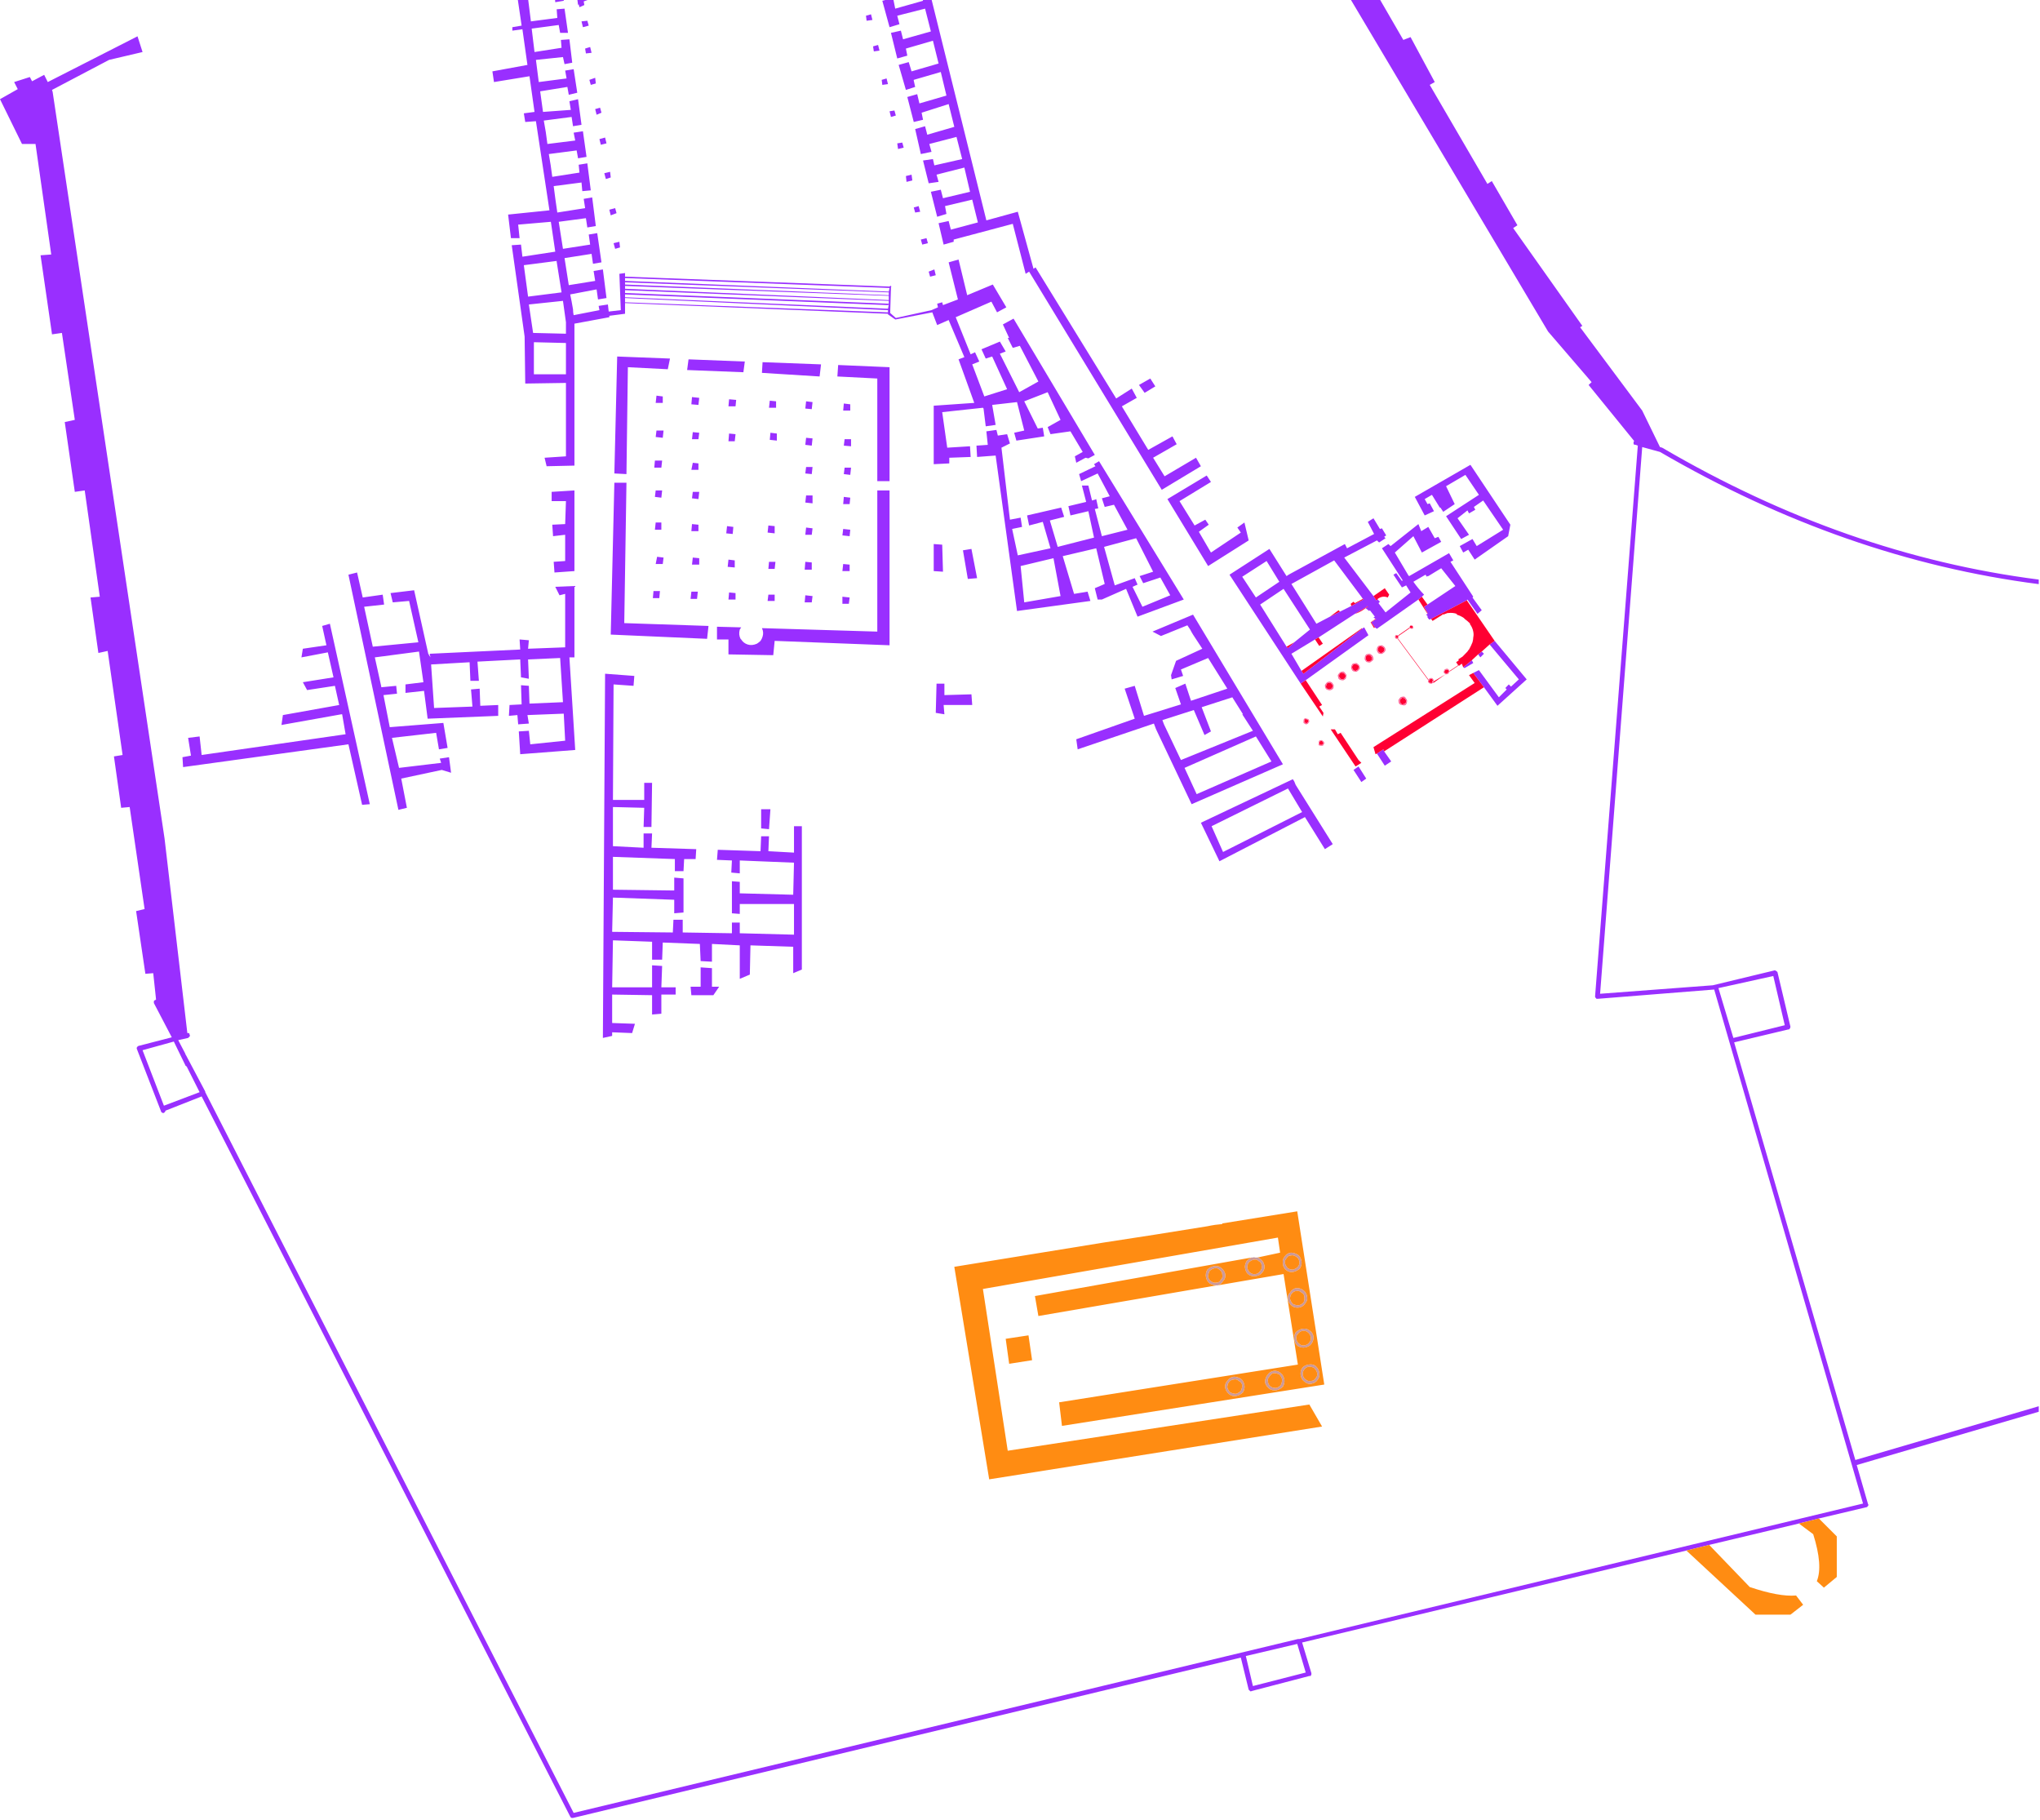 <?xml version='1.0' encoding='UTF-8'?>
<!DOCTYPE svg PUBLIC '-//W3C//DTD SVG 1.1//EN' 'http://www.w3.org/Graphics/SVG/1.1/DTD/svg11.dtd'>
<svg xml:space="preserve" height="100%" xmlns:xlink="http://www.w3.org/1999/xlink" xmlns="http://www.w3.org/2000/svg" xmlns:serif="http://www.serif.com/" viewBox="0 0 649 579" width="100%" version="1.1" style="fill-rule:evenodd;clip-rule:evenodd;stroke-linejoin:round;stroke-miterlimit:2;">
 <g transform="matrix(1,0,0,1,167.15,-41.35)">
  <path d="M411.5,524.35L405.15,525.95L376.6,532.75L369.35,534.55L247.1,563.8L250.05,573.55L250.05,574C249.917,574.167 249.85,574.317 249.85,574.45L249.4,574.45L231,579.25C230.867,579.383 230.717,579.383 230.55,579.25C230.417,579.083 230.267,578.933 230.1,578.8L227.6,568.6L15.15,619.6L14.7,619.6C14.4,619.433 14.25,619.283 14.25,619.15L-103,390.1L-114.55,394.65L-114.55,394.9C-114.717,395.033 -114.867,395.183 -115,395.35L-115.45,395.35C-115.75,395.183 -115.9,395.033 -115.9,394.9L-123.65,374.9L-123.65,374.7C-123.65,374.533 -123.567,374.383 -123.4,374.25C-123.233,374.083 -123.083,374 -122.95,374L-112.5,371.3L-118.2,360.4L-118.2,359.95C-118.2,359.65 -118.05,359.5 -117.75,359.5C-117.75,359.367 -117.667,359.3 -117.5,359.3L-118.4,350.9L-120.9,351.1L-123.85,331.15L-121.15,330.5L-125.9,298.05L-128.6,298.3L-130.9,281.95L-128.15,281.5L-132.9,248.4L-135.85,249.05L-138.35,231.4L-135.4,231.15L-140.2,197.35L-143.35,197.8L-146.55,175.6L-143.35,174.9L-147.45,147.25L-150.6,147.7L-154.25,122.55L-150.85,122.3L-155.85,87.15L-160.15,87.15L-167.15,72.9L-161.5,69.7L-162.65,67.45L-157.65,65.85L-156.95,67.2L-153.1,65.15L-151.95,67.45L-123.4,52.9L-121.8,57.9L-132.45,60.4L-150.6,69.95L-150.4,70.6L-114.8,308.05L-107.55,369.95L-107.05,369.95C-106.917,370.083 -106.85,370.233 -106.85,370.4C-106.683,370.7 -106.683,370.917 -106.85,371.05C-106.983,371.217 -107.133,371.367 -107.3,371.5L-110.45,372.2L-108.2,376.5C-108.2,376.667 -108.133,376.817 -108,376.95L-101.85,388.55L-101.85,388.75L15.35,618L245.75,562.7L246.2,562.7L425.55,519.6L378.2,356.1L341.2,359.05L340.75,359.05L340.55,358.8C340.383,358.667 340.3,358.517 340.3,358.35L353.9,183.1L353.25,182.85C352.95,182.85 352.717,182.783 352.55,182.65L352.55,181.95C352.55,181.783 352.633,181.7 352.8,181.7L338.25,163.8L339.2,162.9L325.35,146.8L262.65,41.35L271.95,41.35L279.3,54.05L281.6,53.15L289.3,67.45L287.7,68.35L306.05,99.85L307.45,98.95L315.6,113L314.25,113.9L336.25,145L335.55,145.45L355.3,171.95L360.95,183.55L361.65,183.75C400.483,206.483 440.417,220.467 481.45,225.7L481.45,227.15C440.217,221.85 400.05,207.833 360.95,185.1L355.3,183.55L341.9,357.45L377.75,354.75L397.45,350C397.617,350 397.767,350.067 397.9,350.2C398.2,350.367 398.35,350.517 398.35,350.65L402.45,367.9C402.45,368.2 402.367,368.417 402.2,368.55C402.2,368.717 402.05,368.8 401.75,368.8L384.55,372.9L423.1,505.75L481.45,488.65L481.45,490.4L423.55,507.35L427.15,519.8C427.317,519.967 427.317,520.133 427.15,520.3C427.15,520.433 427.083,520.5 426.95,520.5C426.95,520.667 426.867,520.75 426.7,520.75L411.5,524.35ZM400.65,367.45L397,351.8L379.55,355.65L384.3,371.5L400.65,367.45ZM198.8,161.75L200.4,164.25L197,166.3L195.2,163.8L198.8,161.75ZM189.75,170.6L198.15,184.45L205.85,180.15L207.2,182.65L199.7,186.95L203.35,192.85L213.35,186.95L214.9,189.65L202.45,197.15L160.25,127.75L159.15,128.45L155.05,112.55L136.25,117.55L136.25,118.25L133.05,119.15L131.45,112.35L134.65,111.65L135.35,114.4L143.95,112.1L142.15,104.85L133.5,106.9L133.95,109.4L131,110.3L129,102.35L132.15,101.7L132.85,104.4L141.45,102.35L139.65,94.65L130.8,96.9L131.45,99.2L128.3,99.65L126.5,92.4L129.65,91.95L130.1,93.95L138.95,91.95L137.15,84.9L128.5,87.15L129.2,89.65L125.8,90.35L124,82.4L127.15,81.5L127.85,84.2L136.45,81.7L134.65,74.45L126.05,77.2L126.5,79.45L123.55,80.15L121.5,72.2L124.65,71.3L125.35,74.25L133.95,71.75L132.15,64.25L123.55,66.75L123.55,67L124,69L121.05,69.95L118.75,62L121.95,61.1L122.85,64.05L131.45,61.55L129.65,54.3L121.05,56.8L121.5,59.05L118.3,59.95L116.3,51.8L119.45,51.1L120.15,53.85L129,51.35L127.15,44.1L118.3,46.35L119,49.05L115.85,50L113.55,41.6L114.5,41.35L117.1,41.35L117.65,44.1L126.5,41.6L126.45,41.35L129.25,41.35L146.65,111.45L156.65,108.7L161.65,126.85L162.3,126.4L187.95,168.1L192.9,164.95L194.5,167.9L189.75,170.6ZM173.4,178.55L167.05,179.45L166.15,177.2L170.25,174.9L166.15,166.1L158.7,169L163,177.65L164.6,177.4L165.05,180.15L156.2,181.5L155.5,179L158.7,178.3L156.4,169.25L148.5,170.15L149.6,176.5L146.45,176.95L145.75,171.3L145.55,171.05L132.6,172.45L134.2,183.75L141.45,183.3L141.65,186.7L134.85,186.95L134.85,188.75L129.9,189L129.9,170.4L142.8,169.5L137.8,155.65L139.65,154.95L134.65,143.15L131,144.75L129.45,140.7L117.85,142.95L117.65,142.95L115.35,141.35L115.35,141.15L31.7,137.75L31.7,141.15L26.7,141.8L26.7,142.25L15.6,144.3L15.6,189.45L6.75,189.65L6.1,186.95L12.9,186.5L12.9,163.15L-0.05,163.35L-0.25,148.4L-4.35,119.35L-1.4,119.15L-0.95,123L9.5,121.4L8.1,111.9L-2.3,112.8L-1.85,117.1L-4.6,117.1L-5.5,109.6L7.65,108.25L3.35,79.9L-0.05,80.15L-0.5,77.4L2.9,76.95L1.3,65.6L-10,67.45L-10.5,64.05L0.65,62L-0.95,50.65L-4.15,51.1L-4.15,50L-1.2,49.5L-2.4,41.35L0.9,41.35C1.167,43.55 1.45,45.817 1.75,48.15L10.15,47.05L9.95,44.3L12.45,44.1L13.55,51.8L11.05,51.8L10.6,49.3L2,50.45C2.3,52.85 2.6,55.333 2.9,57.9L11.5,56.55L11.3,54.05L14,53.85L14.9,61.3L12.45,61.75L11.95,59.5L3.35,60.4C3.65,62.667 3.95,65.017 4.25,67.45L13.1,66.3L12.65,63.8L15.35,63.35L16.5,70.85L13.8,71.5L13.35,69L4.7,70.4C5,72.5 5.3,74.683 5.6,76.95L14.45,76.3L14,73.55L16.75,72.9L17.85,81.05L15.15,81.5L14.7,78.55L5.85,79.7C6.317,82.1 6.7,84.583 7,87.15L15.85,86.05L15.35,83.55L18.3,83.1L19.45,91.25L16.75,91.7L16.3,89.2L7.45,90.35C7.883,92.75 8.25,95.167 8.55,97.6L17.2,96.25L16.95,93.75L19.7,93.3L20.8,101.9L18.1,102.15L17.85,99.4L9,100.55C9.333,103.25 9.717,106.05 10.15,108.95L19,107.55L18.55,104.6L21.25,104.15L22.4,113.25L19.7,113.7L19.25,110.75L10.6,111.9C11.067,114.767 11.517,117.633 11.95,120.5L20.6,119.15L20.15,115.95L22.85,115.5L24.2,124.8L21.5,125.25L21.05,122.1L12.45,123.45C12.883,126.317 13.333,129.183 13.8,132.05L22.2,130.7L21.7,127.55L24.65,127.05L25.8,136.15L23.1,136.6L22.65,133.4L14.25,135C14.55,136.367 14.85,137.95 15.15,139.75C15.15,140.383 15.217,141 15.35,141.6L23.55,140L23.3,138.65L26.25,138.2L26.5,140.45L30.35,140L29.9,128.45L31.7,128.2L31.7,129.35L115.85,132.5L116.05,132.3L116.3,132.3C116.433,132.433 116.433,132.583 116.3,132.75L116.05,140.9L117.85,142.5L129.2,140L131.25,139.1L131,137.95L132.6,137.5L132.85,138.4L137.6,136.6L134.65,124.8L137.8,123.9L140.55,135.25L148.7,131.85L153,139.1L150.05,140.7L148.25,137.3L136.9,142.25L141.65,154.05L143.05,153.4L144.4,156.35L142.15,157.25L146,167.45L153.25,165.15L148.5,154.75L146.45,155.4L145.1,152.45L150.95,150L152.8,153.15L150.95,153.85L157.1,166.1L163.2,162.7L157.3,151.35L155.05,152L153.45,148.85L153.9,148.85L151.9,144.55L155.3,142.7L181.15,186.05L179.1,187.15L178.2,186.95L175.25,188.55L174.8,186.5L177.3,185.1L173.4,178.55ZM181.35,189.65L180.9,189L182.5,188.05L209.45,232.05L194.75,237.5L191.1,228.65L183.4,232.05L182.05,232.05L181.15,228.45L184.3,227.1L181.6,215.75L170.95,218.25L174.55,230.25L178.85,229.55L179.75,232.5L156.4,235.7L149.6,186.25L143.7,186.7L143.5,183.1L147.1,182.85L146.65,178.55L149.85,178.1L150.3,179.9L153.25,179.45L154.15,182.4L151.45,183.75L154.15,206.65L157.55,206L158,208.95L154.85,209.6L156.65,218L167.05,215.75L164.6,207.35L160.25,208.5L159.6,205.3L170.45,202.8L171.4,205.75L166.85,206.9L169.35,215.3L180.9,212.35L179.1,203.95L173.4,205.3L172.75,202.35L178.4,201L177.05,195.8L179.1,195.8L180.2,200.3L180.2,200.55L181.15,200.3L181.6,200.1L182.25,203.05L181.15,203.25L183.4,211.9L191.55,209.85L187.25,201.9L184.3,202.6L183.4,199.85L185.9,199.2L182.05,191.95L176.8,194.4L176.15,192.15L181.35,189.65ZM218.1,194.65L208.1,200.75L212.9,208.5L216.3,206.65L217.4,208.25L214.25,210.5L218.1,217.1L227.6,210.75L226.5,209.15L228.75,207.55L230.1,213.25L217.2,221.4L204.25,200.1L216.75,192.6L218.1,194.65ZM299.05,192.4L292.9,196L295.65,201.7L292,204.15L291.1,202.8L290.9,202.8L288.4,198.75L286.1,200.1L287,201.7L287.7,201.45L289.05,203.95L286.1,205.3L282.95,199.4L300.65,189.2L313.35,208.25L312.65,211.9L302,219.35L299.95,216.2L298.35,217.1L297.25,215.05L301.3,212.8L302.65,215.05L311.05,209.85L304.7,200.55L301.75,202.6L302.2,203.5L300.2,204.65L299.7,203.7L296.55,206.2L300.2,211.45L297.7,212.8L292.9,205.55L303.35,198.75L299.05,192.4ZM110.4,47.7L108.55,47.95L108.35,46.35L109.95,45.9L110.4,47.7ZM112.65,57.45L110.85,57.7L110.6,56.1L112.2,55.65L112.65,57.45ZM115.35,68.1L113.55,68.35L113.35,66.75L114.9,66.3L115.35,68.1ZM119.9,86.7L120.35,88.3L118.55,88.75L118.3,86.95L119.9,86.7ZM115.85,76.75L117.4,76.5L117.85,78.1L116.3,78.55L115.85,76.75ZM123.1,98.75L121.25,99.2L121.05,97.35L122.85,96.9L123.1,98.75ZM9.45,41.35L12.2,41.35L12.2,41.6L9.5,42.05L9.45,41.35ZM16.75,42.95L16.55,41.35L19.8,41.35L18.55,41.8L18.75,42.95L17.2,43.65L16.95,42.7L16.75,42.95ZM19.7,47.95L20.15,49.5L18.3,50L17.85,48.15L19.7,47.95ZM21.05,58.15L19.25,58.35L19,56.8L20.6,56.3L21.05,58.15ZM22.2,66.1L22.4,67.9L20.8,68.35L20.35,66.75L22.2,66.1ZM24.2,77.2L22.65,77.85L22.2,76.05L23.75,75.6L24.2,77.2ZM25.35,85.1L25.8,86.95L24,87.4L23.55,85.6L25.35,85.1ZM26.95,96L27.15,97.8L25.6,98.3L25.1,96.45L26.95,96ZM28.55,107.55L29,109.15L27.15,109.85L26.7,108.05L28.55,107.55ZM28.55,120.5L28.05,118.7L29.9,118.25L30.1,120.05L28.55,120.5ZM12.9,150.45L2.7,150.2L2.7,160.4L12.9,160.4L12.9,150.45ZM31.7,136.15L31.7,137.5L115.35,140.7L115.35,140L31.7,136.15ZM31.7,133.65L31.7,134.55L115.6,137.95L115.6,137.05L31.7,133.65ZM31.7,135L31.7,135.9L115.35,139.55L115.6,138.2L115.35,138.4L31.7,135ZM31.7,131.15L31.7,131.85L115.6,135.25L115.6,134.35L31.7,131.15ZM31.7,132.3L31.7,133.2L115.6,136.8L115.6,135.45L31.7,132.3ZM31.7,129.8L31.7,130.7L115.6,134.1L115.85,132.95L31.7,129.8ZM1.1,138.2L2.45,147.25L12.9,147.5L12.9,143.85L11.95,137.05L1.1,138.2ZM9.95,124.6L9.95,124.35L-0.5,125.7L0.85,135.7L11.5,134.35L9.95,124.6ZM15.6,197.35L15.6,223L9.25,223.45L9,220.05L12.65,219.8L12.65,211.45L8.8,211.9L8.55,208.25L12.65,208.05L12.9,200.75L8.35,200.75L8.35,197.8L15.6,197.35ZM28.3,191.95L29.2,154.75L46,155.4L45.3,158.8L32.6,158.15L32.15,192.15L28.3,191.95ZM32.15,194.9L31.45,239.55L58.25,240.45L57.8,244.55L27.15,243.2L28.3,194.9L32.15,194.9ZM75.45,156.55L94.05,157.25L93.6,161.1L75.25,159.95L75.45,156.55ZM69.8,156.35L69.35,159.75L51.45,159.05L51.9,155.65L69.8,156.35ZM66.85,170.6L64.6,170.6L64.8,168.35L67.05,168.55L66.85,170.6ZM79.75,169L79.75,171.05L77.5,171.05L77.75,168.8L79.75,169ZM41.7,167.2L43.7,167.45L43.7,169.5L41.45,169.5L41.7,167.2ZM53,167.65L55.3,167.9L55.05,170.15L52.8,169.95L53,167.65ZM53.25,178.8L55.3,179L55.05,181.05L53,181.05L53.25,178.8ZM41.45,180.35L41.7,178.3L43.95,178.3L43.7,180.6L41.45,180.35ZM43.5,197.35L43.25,199.65L41.2,199.4L41.45,197.35L43.5,197.35ZM43.25,190.1L41,190.1L41.2,187.85L43.5,187.85L43.25,190.1ZM55.3,197.8L55.05,200.1L53,199.85L53.25,197.8L55.3,197.8ZM55.05,188.75L55.05,190.8L52.8,190.8L53.25,188.55L55.05,188.75ZM66.85,179.45L66.6,181.7L64.6,181.7L64.8,179.25L66.85,179.45ZM80,179.25L80,181.5L77.75,181.25L77.95,179L80,179.25ZM124,108.95L123.55,107.35L125.1,106.9L125.6,108.7L124,108.95ZM127.6,117.1L128.05,118.7L126.25,119.15L125.8,117.55L127.6,117.1ZM128.3,127.75L130.1,127.05L130.55,128.9L128.75,129.35L128.3,127.75ZM103.35,169.95L103.35,171.95L101.1,171.95L101.3,169.7L103.35,169.95ZM89.05,171.3L89.3,169L91.35,169.25L91.1,171.5L89.05,171.3ZM99.25,161.1L99.5,157.45L115.85,158.15L115.85,194.4L111.95,194.4L111.95,161.75L99.25,161.1ZM89.05,191.95L89.3,189.9L91.35,189.9L91.1,192.15L89.05,191.95ZM89.3,180.6L91.35,180.8L91.1,183.1L89.05,182.85L89.3,180.6ZM101.55,181.05L103.6,181.05L103.6,183.3L101.3,183.1L101.55,181.05ZM103.35,192.4L101.3,192.15L101.55,190.1L103.6,190.1L103.35,192.4ZM111.95,197.35L115.85,197.35L115.85,246.6L79.3,245.2L78.85,249.75L64.6,249.5L64.6,244.75L60.95,244.75L60.95,240.7L68.65,240.9C68.517,241.067 68.367,241.3 68.2,241.6C67.9,242.667 67.983,243.65 68.45,244.55L68.65,244.75C69.117,245.517 69.8,246.05 70.7,246.35C71.6,246.65 72.583,246.567 73.65,246.1C74.117,245.8 74.5,245.5 74.8,245.2C75.1,244.767 75.317,244.317 75.45,243.85C75.75,242.95 75.683,242.05 75.25,241.15L111.95,242.25L111.95,197.35ZM132.6,214.6L132.85,223.2L129.9,223L129.9,214.4L132.6,214.6ZM157.55,221.4L158.7,232.95L170.25,230.95L168,218.9L157.55,221.4ZM139.2,216.4L141.9,215.95L143.7,225.25L140.75,225.5L139.2,216.4ZM103.15,201.7L101.1,201.7L101.3,199.4L103.35,199.65L103.15,201.7ZM103.15,211.9L100.85,211.65L101.1,209.6L103.35,209.85L103.15,211.9ZM91.35,201.45L89.05,201.2L89.3,198.95L91.35,198.95L91.35,201.45ZM89.05,211.45L89.3,209.15L91.35,209.4L91.1,211.45L89.05,211.45ZM91.1,220.25L91.1,222.55L88.85,222.55L89.05,220.05L91.1,220.25ZM91.1,232.95L88.85,232.95L89.05,230.7L91.35,230.95L91.1,232.95ZM100.85,231.15L103.15,231.4L102.9,233.4L100.85,233.4L100.85,231.15ZM103.15,223L100.85,223L101.1,220.75L103.15,220.95L103.15,223ZM142.15,265.6L133.05,265.6L133.3,268.55L130.55,268.1L130.8,258.8L133.3,258.8L133.3,262.45L141.9,262.2L142.15,265.6ZM79.3,208.7L79.3,211L77.05,210.75L77.3,208.5L79.3,208.7ZM66.15,208.95L65.95,211.2L63.9,211L64.15,208.7L66.15,208.95ZM66.6,221.85L64.35,221.65L64.6,219.35L66.6,219.6L66.6,221.85ZM77.3,222.3L77.5,220.05L79.55,220.05L79.3,222.3L77.3,222.3ZM52.8,210.3L53,208.05L55.05,208.25L55.05,210.3L52.8,210.3ZM43.25,209.85L41.2,209.85L41.45,207.55L43.25,207.55L43.25,209.85ZM43.7,220.75L41.45,220.75L41.9,218.45L43.95,218.7L43.7,220.75ZM53.25,218.7L55.3,218.9L55.3,220.95L53,220.95L53.25,218.7ZM54.85,229.55L54.6,231.85L52.55,231.85L52.8,229.55L54.85,229.55ZM42.8,229.35L42.6,231.6L40.55,231.6L40.75,229.35L42.8,229.35ZM79.3,232.5L77.05,232.5L77.3,230.5L79.3,230.5L79.3,232.5ZM64.6,232.05L64.8,229.8L66.85,230L66.85,232.05L64.6,232.05ZM12.65,230.25L10.85,230.7L9.5,228L15.6,227.75L15.6,250.45L14,250.45L15.85,279.9L-1.65,281.25L-2.1,274L1.1,273.8L1.55,278.1L12.65,276.95L12.2,268.35L0.65,268.8L1.1,271.5L-2.3,271.75L-2.55,268.8L-5.25,269.05L-5.05,265.6L-1.2,265.4L-1.4,259.3L1.1,259.5L1.3,265.15L11.95,264.7L11.05,250.65L0.85,251.1L1.1,257.25L-1.4,256.8L-1.65,251.1L-15.25,251.8L-14.8,257.9L-17.5,257.9L-17.75,252L-30,252.7L-29.05,266.55L-16.85,266.1L-17.3,260.65L-14.55,260.4L-14.35,265.85L-8.65,265.6L-8.65,269.05L-31.1,269.95L-32.25,261.1L-38.15,261.75L-38.15,259.05L-32.45,258.35L-33.85,248.6L-47.9,250.45L-45.85,259.75L-45.85,259.95L-41.1,259.5L-40.85,262L-45.15,262.45L-43.15,272.65L-26.1,271.3L-24.75,279.25L-27.5,279.7L-28.4,274.45L-42.45,276.05L-40.2,285.6L-26.8,284L-27.25,282.65L-24.3,282.2L-23.65,287.15L-26.6,286.25L-39.5,289L-37.7,298.3L-40.4,298.95L-56.3,224.15L-53.55,223.45L-51.75,231.4L-45.4,230.5L-44.95,233.65L-51.3,234.35L-48.55,247.05L-34.05,245.65L-37,232.5L-42.2,232.95L-42.9,230L-35.4,229.1L-30.9,249.3L-30.2,250.45L-30.45,249.3L-1.65,247.95L-1.85,244.75L1.1,245L0.85,247.7L12.65,247.25L12.65,230.25ZM75,298.75L77.95,298.75L77.5,305.1L75,304.85L75,298.75ZM34.65,256.35L34.4,259.5L28.05,259.05L27.85,295.8L37.8,295.8L37.8,290.35L40.3,290.35L40.1,304.4L37.6,304.4L37.8,298.3L27.85,298.05L27.85,310.5L37.6,311L37.6,306.45L40.3,306.45L40.1,311L54.35,311.45L54.15,314.6L50.5,314.6L50.3,318.45L47.55,318.45L47.55,314.6L27.85,313.9L27.85,324.35L47.35,324.6L47.35,320.5L50.3,320.75L50.3,331.6L47.35,331.85L47.35,327.55L27.85,326.85L27.6,337.75L46.9,337.95L47.1,333.9L50.05,333.9L50.05,337.95L65.7,338.2L65.7,334.8L68.2,334.8L68.2,338.2L85.45,338.65L85.45,328.9L68.2,328.9L68.2,332.05L65.7,331.85L65.7,321.65L68.2,321.85L68.2,325.5L85.2,325.95L85.45,315.75L68.2,315.05L68.2,319.15L65.5,318.9L65.7,315.05L60.95,314.85L61.2,311.65L74.8,312.1L75,307.35L77.5,307.35L77.3,312.1L85.45,312.55L85.45,304.15L87.95,304.15L87.95,349.75L85.2,350.9L85.2,342.5L71.6,342.05L71.4,351.35L68.2,352.7L68.2,342.05L59.35,341.6L59.35,347.25L55.75,347.05L55.5,341.6L43.7,341.15L43.5,346.6L40.3,346.6L40.3,340.9L27.85,340.45L27.6,355.4L40.3,355.4L40.3,348.4L43.5,348.6L43.25,355.4L47.8,355.4L47.8,357.7L43.25,357.7L43.25,363.8L40.3,364.05L40.3,357.9L27.6,357.7L27.6,366.75L34.85,367L33.95,369.95L27.6,369.7L27.6,370.85L24.65,371.5L25.35,255.65L34.65,256.35ZM55.75,349.05L59.35,349.3L59.35,355.2L61.65,355.2L59.8,357.9L52.8,357.9L52.55,355.2L55.75,355.2L55.75,349.05ZM271.15,232.05L271.85,232.75L271.4,233.2L273.65,236.15L281.6,229.8L280.2,227.55L278.85,228.2L276.15,224.15L277.05,223.65L278.85,226.15L279.1,225.95L272.5,215.75L274.55,214.4L275.25,215.05L284.1,208.05L285,210.3L287.25,208.95L289.3,212.55L290.45,212.1L291.35,213.7L285.2,217.1L282.5,211.9L276.6,217.1C278.1,219.667 279.533,222.083 280.9,224.35L281.15,224.6L293.85,217.3L295.2,219.6L294.3,220.05L301.55,231.15L301.3,231.4L304.25,235.45L302.9,236.6L299.7,232.05L299.5,232.3L288.15,238.2L287.7,238.4L287.5,238.4L287,237.75L287,237.3L286.55,236.85L287,236.6L287,236.35L285.9,234.35L287,233.65L295.85,227.75L291.35,222.1L287.25,224.6L287,224.6L286.8,224.8L286.35,224.15L282.5,226.4C283.567,227.9 284.7,229.267 285.9,230.5L285.2,231.15L284.1,232.05L270.9,241.35L270.25,240.9L269.1,239.3L270.7,238.2L270.45,238.2L269.8,237.75L270.25,237.5L268.65,235.45L268.45,235.7L267.3,234.8L268,234.35L267.75,234.1L267.75,234.35L263.9,236.6L252.35,244.1L251.2,244.75L243.7,249.3L246.9,254.75L247.55,255.65L266.15,241.35L266.85,240.9L268.2,243.4L248.25,257.7L246.65,258.8L224,224.15L236.7,215.95L242.15,224.6L242.8,224.15L260.7,214.4L261.4,215.75L270,211.2L268,207.35L269.8,206.2L271.85,209.6L272.5,209.4L273.85,211.65L273.2,212.1L273.65,212.55L271.6,213.9L270.9,213.25L260.5,218.7L269.8,230.95L270.7,232.3L271.15,232.05ZM306.75,246.35L308.35,245.2L318.55,257.45L309.25,265.85L304.95,259.95L301.55,255.4L303.35,254.5L309.7,263.15L312.2,260.65L311.75,260.2L312.85,259.05L313.55,259.75L316.05,257.45L306.75,246.35ZM270.9,281.05L272.95,279.7L273.2,280.35L275.45,283.55L273.4,284.9L270.9,281.05ZM303.1,249.5L304.25,248.6L304.95,249.3L303.8,250.45L303.1,249.5ZM298.35,253.6L301.1,251.35L301.55,252.25L298.8,253.85L298.35,253.6ZM265.95,231.15L257.3,219.6L243.7,227.1L251.65,239.75L255.95,237.5L262.75,234.1L266.6,232.05L265.95,231.15ZM242.15,247.05L242.6,247.5L244.6,245.65L249.6,241.6L241.2,228.65L233.75,233.65L242.15,247.05ZM244.6,289.9L245.05,291L256.85,309.85L254.35,311.45L248,301.25L220.8,315.3L214.9,303.05L244.15,289.2L244.6,289.9ZM265.95,290.1L263.45,286.25L265.05,285.15L267.5,289L265.95,290.1ZM211.5,241.6L210.6,240.25L202.2,243.65L199.5,242.25L212.4,236.85L241,284.45L211.95,297.15L200.65,273.35L199.95,271.5L175.7,279.7L175.25,276.5L193.85,269.95L190.65,260.4L193.85,259.5L196.8,269.05L208.55,265.4L206.75,260.2L209.95,258.8L211.75,264.25L223.3,260.4L217.2,250.65L208.55,254.3L209.25,256.35L205.6,257.45L205.4,256.1L207,251.55L215.35,247.7L212.4,243.2C212.1,242.733 211.8,242.2 211.5,241.6ZM239.85,226.4L235.8,219.8L228.05,224.8L232.4,231.4L239.85,226.4ZM209.7,285.6L213.55,293.95L237.35,283.55L232.4,275.6L209.7,285.6ZM228.05,268.55L228.3,268.55L224.9,263.15L215.15,266.3L218.1,274L216.05,275.15L212.65,267.2L202.65,270.4L203.15,271.75L208.55,283.1L231.45,273.8L228.05,268.55ZM194.3,212.55L184.1,215.3L187.5,227.55L193.85,225.25L194.75,227.3L193.15,228L196.3,234.35L205.15,230.7L202,225.05L196.55,226.85L195.4,224.6L199.7,223.2L194.3,212.55ZM218.3,304.15L221.95,312.35L247.1,299.65L242.6,292.15L218.3,304.15ZM229.2,568.1L231.45,577.65L248.25,573.35L245.55,564.25L229.2,568.1ZM-107.75,380.6C-108.05,380.433 -108.2,380.283 -108.2,380.15L-111.85,372.65L-121.8,375.4L-115,393.05L-103.65,388.75L-107.75,380.6ZM-63.3,246.6L-64.65,240.45L-62.2,239.75L-49.5,297.15L-51.95,297.35L-56.3,278.1L-108.9,285.35L-109.1,282.2L-106.4,281.7L-107.3,276.05L-103.65,275.6L-103,281.5L-57.2,274.9L-58.3,268.55L-58.55,268.55L-77.6,271.95L-77.15,268.8L-59.25,265.6L-60.6,259.5L-69.45,260.85L-70.8,258.35L-61.05,256.8L-62.85,248.85L-71.25,250.45L-70.8,247.7L-63.3,246.6Z" style="fill:rgb(153,47,255);fill-rule:nonzero;"/>
  <path d="M299.5,232.3L308.35,245.2L306.75,246.35L304.25,248.6L303.1,249.5L301.1,251.35L298.35,253.6L297.9,252.45L297,253.15L297,252.95L294.05,254.95L294.05,254.75L296.75,252.95L296.1,252L297,251.35L296.75,251.1L298.15,250.2L299.7,248.6C299.867,248.3 300.033,248.083 300.2,247.95C300.633,247.183 301,246.417 301.3,245.65C301.467,245.05 301.55,244.533 301.55,244.1C301.683,243.5 301.683,242.883 301.55,242.25C301.383,241.35 301,240.517 300.4,239.75L300.65,239.75L300.4,239.55C299.933,239.083 299.4,238.633 298.8,238.2L298.6,237.95C298,237.517 297.233,237.15 296.3,236.85L296.3,236.6C295.4,236.3 294.5,236.217 293.6,236.35L293.35,236.35C292.917,236.517 292.467,236.683 292,236.85L291.8,236.6L291.8,236.85L288.6,238.85L288.15,238.2L299.5,232.3ZM287,233.65L285.9,234.35L287,236.35L287,236.6L284.1,232.05L285.2,231.15L287,233.65ZM301.55,255.4L304.95,259.95L273.2,280.35L272.95,279.7L270.9,281.05L270.45,281.25L269.8,279L302,258.6L300.2,256.1L301.55,255.4ZM288.85,258.6L288.85,258.15L292.7,255.85L288.85,258.6ZM282.25,240.45L282.25,240.9C282.25,241.067 282.183,241.15 282.05,241.15C282.05,241.283 281.967,241.283 281.8,241.15L281.6,241.15L281.35,240.9L281.35,241.15L277.75,243.65L277.75,243.4L281.35,240.9L281.35,240.625C281.392,240.508 281.475,240.45 281.6,240.45L282.25,240.45ZM277.5,244.55L277.5,244.3L277.25,244.3C277.117,244.3 276.967,244.233 276.8,244.1L276.8,243.85C276.8,243.717 276.883,243.65 277.05,243.65C277.05,243.483 277.117,243.4 277.25,243.4L277.3,243.4C277.433,243.403 277.5,243.486 277.5,243.65L277.75,243.85C277.75,244.017 277.667,244.167 277.5,244.3L287.25,257.45L287.25,257.7L277.5,244.55ZM270.25,240.9L270,241.15L268.9,239.3L270.45,238.2L270.7,238.2L269.1,239.3L270.25,240.9ZM271.15,232.05L270.7,232.3L269.8,230.95L273.4,228.45L274.8,230.5L274.35,231.4C273.283,230.933 272.217,231.083 271.15,231.85L271.15,232.05ZM263.9,236.6L267.75,234.35L267.75,234.1L268,234.35L267.3,234.8C266.1,235.7 264.967,236.3 263.9,236.6ZM265.95,231.15L266.6,232.05L262.75,234.1L262.55,233.4L263.45,232.75L263.9,233.2L266.4,231.85L265.95,231.15ZM259.15,235.9L255.95,237.5L258.7,235.45L259.15,235.9ZM251.2,244.75L252.35,244.1L253.7,246.1L252.55,246.8L251.2,244.75ZM246.9,254.75L266.15,241.15L266.15,241.35L247.55,255.65L246.9,254.75ZM246.65,258.8L248.25,257.7L253.45,265.6L252.55,266.1L253.9,268.1L253.7,269.25L246.65,258.8ZM244.6,245.65L242.6,247.5L242.15,247.05L244.6,245.65ZM272.5,247.05C272.667,247.05 272.9,247.2 273.2,247.5C273.333,247.633 273.333,247.85 273.2,248.15C273.2,248.45 273.05,248.683 272.75,248.85C272.583,248.983 272.35,249.05 272.05,249.05C271.75,248.917 271.533,248.767 271.4,248.6C271.233,248.3 271.15,248 271.15,247.7C271.317,247.4 271.467,247.183 271.6,247.05C271.9,246.883 272.2,246.883 272.5,247.05ZM269.1,250.2C269.267,250.367 269.35,250.6 269.35,250.9C269.35,251.2 269.2,251.417 268.9,251.55C268.733,251.717 268.5,251.8 268.2,251.8C267.9,251.8 267.667,251.65 267.5,251.35C267.367,251.05 267.3,250.75 267.3,250.45C267.3,250.283 267.45,250.05 267.75,249.75C268.05,249.583 268.35,249.583 268.65,249.75C268.817,249.75 268.967,249.9 269.1,250.2ZM264.35,252.7C264.65,252.7 264.883,252.85 265.05,253.15C265.183,253.317 265.183,253.55 265.05,253.85C265.05,254.15 264.9,254.367 264.6,254.5C264.433,254.667 264.2,254.75 263.9,254.75C263.6,254.583 263.367,254.433 263.2,254.3C263.067,254 263,253.7 263,253.4C263.133,253.1 263.283,252.867 263.45,252.7C263.75,252.533 264.05,252.533 264.35,252.7ZM279.3,263.35C279.6,263.35 279.833,263.5 280,263.8C280.133,263.967 280.2,264.2 280.2,264.5C280.2,264.8 280.05,265.017 279.75,265.15C279.45,265.317 279.233,265.4 279.1,265.4C278.8,265.4 278.567,265.25 278.4,264.95C278.267,264.65 278.2,264.417 278.2,264.25C278.2,263.95 278.35,263.733 278.65,263.6C278.783,263.3 279,263.217 279.3,263.35ZM256.65,259.05C256.783,259.217 256.85,259.45 256.85,259.75C256.717,260.05 256.567,260.267 256.4,260.4C256.1,260.567 255.8,260.65 255.5,260.65C255.2,260.483 254.967,260.333 254.8,260.2C254.667,259.9 254.667,259.6 254.8,259.3C254.8,258.967 254.967,258.733 255.3,258.6C255.433,258.433 255.65,258.433 255.95,258.6C256.25,258.6 256.483,258.75 256.65,259.05ZM260.7,255.85C260.867,256.017 260.95,256.25 260.95,256.55C260.783,256.85 260.633,257.083 260.5,257.25C260.2,257.383 259.9,257.45 259.6,257.45C259.433,257.317 259.283,257.167 259.15,257C258.85,256.7 258.767,256.4 258.9,256.1C258.9,255.8 259.05,255.567 259.35,255.4C259.517,255.267 259.75,255.267 260.05,255.4C260.35,255.4 260.567,255.55 260.7,255.85ZM248,270.15C248.167,270.017 248.333,270.017 248.5,270.15C248.8,270.15 248.95,270.233 248.95,270.4C249.083,270.533 249.15,270.683 249.15,270.85C249.017,270.983 248.867,271.133 248.7,271.3C248.567,271.433 248.417,271.433 248.25,271.3C248.083,271.3 247.933,271.217 247.8,271.05L247.8,270.6C247.8,270.467 247.867,270.317 248,270.15ZM259.35,274.45L265.05,283.1L265.95,284L264.1,285.15L256.2,273.35L257.55,273.35L258.45,274.9L259.35,274.45ZM253.9,277.85C253.767,278.017 253.617,278.167 253.45,278.3L253,278.3C252.867,278.3 252.717,278.233 252.55,278.1L252.55,277.65C252.55,277.35 252.633,277.2 252.8,277.2C252.933,277.033 253.083,276.95 253.25,276.95C253.55,277.117 253.7,277.267 253.7,277.4C253.833,277.567 253.9,277.717 253.9,277.85ZM288.15,257.25C288.317,257.25 288.467,257.317 288.6,257.45C288.767,257.617 288.767,257.767 288.6,257.9C288.6,258.2 288.533,258.433 288.4,258.6L287.95,258.6C287.783,258.6 287.633,258.517 287.5,258.35C287.333,258.217 287.333,258.067 287.5,257.9L287.5,257.7C287.5,257.533 287.567,257.45 287.7,257.45C287.867,257.317 288.017,257.25 288.15,257.25ZM292.7,254.5C292.833,254.367 292.983,254.3 293.15,254.3C293.283,254.3 293.433,254.367 293.6,254.5C293.767,254.667 293.85,254.817 293.85,254.95C293.85,255.117 293.767,255.2 293.6,255.2C293.6,255.333 293.517,255.4 293.35,255.4C293.35,255.567 293.283,255.65 293.15,255.65L292.9,255.65C292.767,255.483 292.617,255.4 292.45,255.4C292.317,255.267 292.317,255.05 292.45,254.75C292.45,254.583 292.533,254.5 292.7,254.5Z" style="fill:rgb(255,0,51);fill-rule:nonzero;"/>
  <path d="M294.05,254.75L294.05,254.95L293.85,255.2C293.85,255.333 293.767,255.483 293.6,255.65C293.433,255.783 293.2,255.85 292.9,255.85L292.7,255.85C292.533,255.717 292.383,255.567 292.25,255.4C292.083,255.267 292.083,255.05 292.25,254.75C292.25,254.583 292.317,254.433 292.45,254.3C292.75,254.133 292.983,254.05 293.15,254.05C293.45,254.05 293.683,254.2 293.85,254.5C293.85,254.667 293.917,254.75 294.05,254.75ZM288.85,258.15L288.85,258.6L288.6,258.6L288.4,258.8L287.95,258.8C287.65,258.8 287.417,258.65 287.25,258.35C287.083,258.217 287.083,258 287.25,257.7L287.25,257.45L287.5,257.25C287.8,257.083 288.017,257 288.15,257C288.45,257 288.683,257.15 288.85,257.45C288.983,257.617 288.983,257.85 288.85,258.15ZM277.5,244.55L277.05,244.55C276.883,244.55 276.8,244.467 276.8,244.3C276.667,244.167 276.6,244.017 276.6,243.85C276.733,243.717 276.8,243.567 276.8,243.4C276.967,243.267 277.117,243.267 277.25,243.4C277.117,243.4 277.05,243.483 277.05,243.65C276.883,243.65 276.8,243.717 276.8,243.85L276.8,244.1C276.967,244.233 277.117,244.3 277.25,244.3L277.5,244.3L277.5,244.55ZM277.3,243.4L277.75,243.4L277.75,243.65C277.883,243.783 277.883,243.933 277.75,244.1C277.75,244.233 277.667,244.3 277.5,244.3C277.667,244.167 277.75,244.017 277.75,243.85L277.5,243.65C277.5,243.486 277.433,243.403 277.3,243.4ZM282.25,240.45L281.6,240.45C281.475,240.45 281.392,240.508 281.35,240.625C281.391,240.5 281.475,240.375 281.6,240.25L282.05,240.25L282.25,240.45C282.417,240.617 282.5,240.767 282.5,240.9C282.5,241.067 282.417,241.217 282.25,241.35L281.8,241.35C281.667,241.35 281.517,241.283 281.35,241.15L281.35,240.9L281.6,241.15L281.8,241.15C281.967,241.283 282.05,241.283 282.05,241.15C282.183,241.15 282.25,241.067 282.25,240.9L282.25,240.45ZM272.5,247.05C272.2,246.883 271.9,246.883 271.6,247.05C271.467,247.183 271.317,247.4 271.15,247.7C271.15,248 271.233,248.3 271.4,248.6C271.533,248.767 271.75,248.917 272.05,249.05C272.35,249.05 272.583,248.983 272.75,248.85C273.05,248.683 273.2,248.45 273.2,248.15C273.333,247.85 273.333,247.633 273.2,247.5C272.9,247.2 272.667,247.05 272.5,247.05ZM272.5,246.6C272.8,246.733 273.1,246.95 273.4,247.25C273.567,247.55 273.65,247.85 273.65,248.15C273.483,248.617 273.25,248.917 272.95,249.05C272.65,249.35 272.283,249.433 271.85,249.3C271.55,249.3 271.317,249.15 271.15,248.85C270.85,248.383 270.767,248 270.9,247.7C270.9,247.4 271.067,247.1 271.4,246.8C271.7,246.667 272.067,246.6 272.5,246.6ZM269.1,250.2C268.967,249.9 268.817,249.75 268.65,249.75C268.35,249.583 268.05,249.583 267.75,249.75C267.45,250.05 267.3,250.283 267.3,250.45C267.3,250.75 267.367,251.05 267.5,251.35C267.667,251.65 267.9,251.8 268.2,251.8C268.5,251.8 268.733,251.717 268.9,251.55C269.2,251.417 269.35,251.2 269.35,250.9C269.35,250.6 269.267,250.367 269.1,250.2ZM269.55,250C269.717,250.3 269.8,250.667 269.8,251.1C269.633,251.4 269.4,251.633 269.1,251.8C268.8,252.1 268.433,252.167 268,252C267.667,252 267.433,251.85 267.3,251.55C267,251.25 266.917,250.883 267.05,250.45C267.05,250.15 267.2,249.833 267.5,249.5C267.833,249.367 268.217,249.3 268.65,249.3C268.95,249.433 269.25,249.667 269.55,250ZM264.35,252.7C264.05,252.533 263.75,252.533 263.45,252.7C263.283,252.867 263.133,253.1 263,253.4C263,253.7 263.067,254 263.2,254.3C263.367,254.433 263.6,254.583 263.9,254.75C264.2,254.75 264.433,254.667 264.6,254.5C264.9,254.367 265.05,254.15 265.05,253.85C265.183,253.55 265.183,253.317 265.05,253.15C264.883,252.85 264.65,252.7 264.35,252.7ZM265.25,252.95C265.417,253.25 265.5,253.55 265.5,253.85C265.333,254.283 265.1,254.583 264.8,254.75C264.5,255.05 264.2,255.117 263.9,254.95C263.433,254.95 263.133,254.8 263,254.5C262.7,254.067 262.617,253.7 262.75,253.4C262.75,253.1 262.9,252.783 263.2,252.45C263.667,252.317 264.05,252.25 264.35,252.25C264.65,252.383 264.95,252.617 265.25,252.95ZM279.3,263.35C279,263.217 278.783,263.3 278.65,263.6C278.35,263.733 278.2,263.95 278.2,264.25C278.2,264.417 278.267,264.65 278.4,264.95C278.567,265.25 278.8,265.4 279.1,265.4C279.233,265.4 279.45,265.317 279.75,265.15C280.05,265.017 280.2,264.8 280.2,264.5C280.2,264.2 280.133,263.967 280,263.8C279.833,263.5 279.6,263.35 279.3,263.35ZM280,265.6C279.7,265.767 279.317,265.767 278.85,265.6C278.55,265.6 278.25,265.45 277.95,265.15C277.817,264.85 277.75,264.483 277.75,264.05C277.883,263.75 278.1,263.45 278.4,263.15C278.7,262.983 279.083,262.9 279.55,262.9C279.85,263.067 280.067,263.3 280.2,263.6C280.5,263.9 280.583,264.267 280.45,264.7C280.45,265 280.3,265.3 280,265.6ZM256.65,259.05C256.483,258.75 256.25,258.6 255.95,258.6C255.65,258.433 255.433,258.433 255.3,258.6C254.967,258.733 254.8,258.967 254.8,259.3C254.667,259.6 254.667,259.9 254.8,260.2C254.967,260.333 255.2,260.483 255.5,260.65C255.8,260.65 256.1,260.567 256.4,260.4C256.567,260.267 256.717,260.05 256.85,259.75C256.85,259.45 256.783,259.217 256.65,259.05ZM256.85,258.8C257.15,259.133 257.233,259.517 257.1,259.95C257.1,260.25 256.95,260.483 256.65,260.65C256.183,260.95 255.8,261.017 255.5,260.85C255.2,260.85 254.9,260.7 254.6,260.4C254.433,260.1 254.35,259.733 254.35,259.3C254.517,258.967 254.75,258.65 255.05,258.35C255.35,258.217 255.65,258.15 255.95,258.15C256.417,258.283 256.717,258.5 256.85,258.8ZM261.15,256.55C261.15,257.017 261,257.317 260.7,257.45C260.4,257.75 260.033,257.833 259.6,257.7C259.3,257.7 259,257.55 258.7,257.25C258.533,256.783 258.45,256.4 258.45,256.1C258.617,255.8 258.85,255.5 259.15,255.2C259.45,255.033 259.817,254.95 260.25,254.95C260.55,255.117 260.783,255.35 260.95,255.65C261.25,255.95 261.317,256.25 261.15,256.55ZM260.7,255.85C260.567,255.55 260.35,255.4 260.05,255.4C259.75,255.267 259.517,255.267 259.35,255.4C259.05,255.567 258.9,255.8 258.9,256.1C258.767,256.4 258.85,256.7 259.15,257C259.283,257.167 259.433,257.317 259.6,257.45C259.9,257.45 260.2,257.383 260.5,257.25C260.633,257.083 260.783,256.85 260.95,256.55C260.95,256.25 260.867,256.017 260.7,255.85ZM248,270.15C247.867,270.317 247.8,270.467 247.8,270.6L247.8,271.05C247.933,271.217 248.083,271.3 248.25,271.3C248.417,271.433 248.567,271.433 248.7,271.3C248.867,271.133 249.017,270.983 249.15,270.85C249.15,270.683 249.083,270.533 248.95,270.4C248.95,270.233 248.8,270.15 248.5,270.15C248.333,270.017 248.167,270.017 248,270.15ZM247.8,269.95C248.1,269.783 248.333,269.783 248.5,269.95C248.8,269.95 249.017,270.017 249.15,270.15C249.317,270.45 249.4,270.683 249.4,270.85C249.233,271.15 249.083,271.367 248.95,271.5C248.783,271.667 248.55,271.75 248.25,271.75C247.95,271.583 247.717,271.433 247.55,271.3L247.55,270.6C247.55,270.3 247.633,270.083 247.8,269.95ZM254.15,277.85C253.983,278.15 253.833,278.383 253.7,278.55L253,278.55C252.7,278.55 252.483,278.467 252.35,278.3L252.35,277.65C252.35,277.35 252.417,277.117 252.55,276.95C252.85,276.817 253.083,276.75 253.25,276.75C253.55,276.883 253.767,277.033 253.9,277.2C254.067,277.333 254.15,277.55 254.15,277.85ZM253.9,277.85C253.9,277.717 253.833,277.567 253.7,277.4C253.7,277.267 253.55,277.117 253.25,276.95C253.083,276.95 252.933,277.033 252.8,277.2C252.633,277.2 252.55,277.35 252.55,277.65L252.55,278.1C252.717,278.233 252.867,278.3 253,278.3L253.45,278.3C253.617,278.167 253.767,278.017 253.9,277.85ZM288.15,257.25C288.017,257.25 287.867,257.317 287.7,257.45C287.567,257.45 287.5,257.533 287.5,257.7L287.5,257.9C287.333,258.067 287.333,258.217 287.5,258.35C287.633,258.517 287.783,258.6 287.95,258.6L288.4,258.6C288.533,258.433 288.6,258.2 288.6,257.9C288.767,257.767 288.767,257.617 288.6,257.45C288.467,257.317 288.317,257.25 288.15,257.25ZM292.7,254.5C292.533,254.5 292.45,254.583 292.45,254.75C292.317,255.05 292.317,255.267 292.45,255.4C292.617,255.4 292.767,255.483 292.9,255.65L293.15,255.65C293.283,255.65 293.35,255.567 293.35,255.4C293.517,255.4 293.6,255.333 293.6,255.2C293.767,255.2 293.85,255.117 293.85,254.95C293.85,254.817 293.767,254.667 293.6,254.5C293.433,254.367 293.283,254.3 293.15,254.3C292.983,254.3 292.833,254.367 292.7,254.5Z" style="fill:rgb(255,102,153);fill-rule:nonzero;"/>
  <path d="M245.75,444.3C246.217,443.7 246.367,443.1 246.2,442.5C246.067,441.9 245.767,441.45 245.3,441.15C244.7,440.683 244.1,440.533 243.5,440.7C242.9,440.7 242.45,441 242.15,441.6C241.683,442.033 241.517,442.567 241.65,443.2C241.817,443.8 242.133,444.317 242.6,444.75C243.033,445.05 243.55,445.2 244.15,445.2C244.75,445.067 245.283,444.767 245.75,444.3ZM246.45,444.75C245.85,445.35 245.167,445.733 244.4,445.9C243.5,446.067 242.75,445.917 242.15,445.45C241.383,444.85 241,444.167 241,443.4C240.833,442.5 240.983,441.75 241.45,441.15C241.917,440.383 242.6,439.933 243.5,439.8C244.233,439.8 244.983,440.017 245.75,440.45C246.35,440.917 246.733,441.6 246.9,442.5C247.033,443.267 246.883,444.017 246.45,444.75ZM247.8,453.85C247.8,453.25 247.5,452.8 246.9,452.5C246.433,452.033 245.9,451.867 245.3,452C244.7,452 244.167,452.317 243.7,452.95C243.4,453.383 243.25,453.9 243.25,454.5C243.417,455.1 243.717,455.633 244.15,456.1C244.75,456.4 245.367,456.55 246,456.55C246.6,456.417 247.117,456.117 247.55,455.65C247.85,455.05 247.933,454.45 247.8,453.85ZM246.2,457.25C245.3,457.383 244.55,457.233 243.95,456.8C243.183,456.2 242.733,455.517 242.6,454.75C242.433,453.85 242.65,453.1 243.25,452.5C243.717,451.733 244.317,451.267 245.05,451.1C245.983,450.967 246.817,451.2 247.55,451.8C248.183,452.267 248.567,452.95 248.7,453.85C248.867,454.583 248.633,455.333 248,456.1C247.567,456.7 246.967,457.083 246.2,457.25ZM245.75,465.65C245.283,466.083 245.133,466.683 245.3,467.45C245.467,468.05 245.767,468.5 246.2,468.8C246.667,469.267 247.267,469.417 248,469.25C248.633,469.117 249.1,468.817 249.4,468.35C249.833,467.883 249.983,467.283 249.85,466.55C249.683,465.95 249.383,465.483 248.95,465.15C248.483,464.717 247.867,464.567 247.1,464.7C246.5,464.867 246.05,465.183 245.75,465.65ZM245.05,465.15C245.683,464.55 246.367,464.183 247.1,464.05C248.033,463.883 248.8,464.033 249.4,464.5C250.133,464.933 250.583,465.617 250.75,466.55C250.75,467.45 250.517,468.2 250.05,468.8C249.617,469.4 248.933,469.783 248,469.95C247.267,470.083 246.517,469.933 245.75,469.5C245.15,469.033 244.767,468.35 244.6,467.45C244.467,466.683 244.617,465.917 245.05,465.15ZM251.4,475.85C252.033,476.45 252.417,477.117 252.55,477.85C252.717,478.783 252.567,479.55 252.1,480.15C251.633,480.883 250.95,481.333 250.05,481.5C249.317,481.667 248.567,481.433 247.8,480.8C247.2,480.367 246.817,479.7 246.65,478.8C246.517,478.033 246.667,477.267 247.1,476.5C247.567,475.9 248.25,475.533 249.15,475.4C250.05,475.233 250.8,475.383 251.4,475.85ZM247.8,476.95C247.333,477.55 247.183,478.167 247.35,478.8C247.483,479.4 247.783,479.85 248.25,480.15C248.717,480.583 249.25,480.733 249.85,480.6C250.583,480.6 251.1,480.3 251.4,479.7C251.867,479.233 252.033,478.7 251.9,478.1C251.733,477.5 251.417,476.967 250.95,476.5C250.517,476.2 249.917,476.05 249.15,476.05C248.55,476.217 248.1,476.517 247.8,476.95ZM219.9,450.2C219.133,450.2 218.383,449.983 217.65,449.55C217.05,449.083 216.667,448.4 216.5,447.5C216.367,446.733 216.517,445.967 216.95,445.2C217.55,444.6 218.233,444.233 219,444.1C219.9,443.933 220.65,444.083 221.25,444.55C222.017,445.15 222.483,445.833 222.65,446.6C222.783,447.5 222.55,448.25 221.95,448.85C221.483,449.583 220.917,450.033 220.25,450.2L219.9,450.2ZM232.85,441.35C233.15,441.35 233.45,441.5 233.75,441.8C234.483,442.267 234.933,442.95 235.1,443.85C235.233,444.75 235,445.517 234.4,446.15C233.967,446.75 233.3,447.117 232.4,447.25C231.633,447.417 230.867,447.267 230.1,446.8C229.5,446.367 229.117,445.683 228.95,444.75C228.817,444.017 228.983,443.267 229.45,442.5C229.883,442.033 230.4,441.65 231,441.35L231.45,441.35C231.617,441.217 231.85,441.217 232.15,441.35L232.85,441.35ZM220.8,445.2C220.367,444.767 219.833,444.617 219.2,444.75C218.6,444.917 218.083,445.217 217.65,445.65C217.35,446.283 217.2,446.9 217.2,447.5C217.333,448.1 217.633,448.55 218.1,448.85C218.7,449.317 219.3,449.467 219.9,449.3C220.5,449.3 220.95,449 221.25,448.4C221.717,447.933 221.867,447.4 221.7,446.8C221.7,446.2 221.4,445.667 220.8,445.2ZM236.25,480.8C236.25,481.433 236.55,481.967 237.15,482.4C237.583,482.7 238.117,482.85 238.75,482.85C239.35,482.717 239.867,482.417 240.3,481.95C240.6,481.35 240.75,480.75 240.75,480.15C240.617,479.55 240.317,479.017 239.85,478.55C239.25,478.25 238.65,478.1 238.05,478.1C237.45,478.267 237,478.65 236.7,479.25C236.233,479.683 236.083,480.2 236.25,480.8ZM230.1,442.95C229.8,443.417 229.65,443.95 229.65,444.55C229.817,445.283 230.117,445.817 230.55,446.15C231.15,446.583 231.767,446.733 232.4,446.6C233,446.433 233.45,446.117 233.75,445.65C234.183,445.217 234.333,444.617 234.2,443.85C234.2,443.25 233.9,442.8 233.3,442.5C232.833,442.033 232.3,441.883 231.7,442.05C231.1,442.183 230.567,442.483 230.1,442.95ZM236,478.8C236.467,478.033 237.15,477.567 238.05,477.4C238.817,477.267 239.567,477.5 240.3,478.1C240.9,478.567 241.283,479.25 241.45,480.15C241.583,480.883 241.433,481.633 241,482.4C240.4,483 239.717,483.383 238.95,483.55C238.05,483.683 237.3,483.533 236.7,483.1C235.933,482.5 235.467,481.817 235.3,481.05C235.3,480.15 235.533,479.4 236,478.8ZM226.95,480.6C226.483,480.133 225.95,479.983 225.35,480.15C224.75,480.15 224.217,480.45 223.75,481.05C223.45,481.517 223.3,482.05 223.3,482.65C223.467,483.25 223.767,483.767 224.2,484.2C224.8,484.533 225.417,484.7 226.05,484.7C226.65,484.533 227.167,484.217 227.6,483.75C227.9,483.15 228.05,482.55 228.05,481.95C227.917,481.35 227.55,480.9 226.95,480.6ZM225.35,479.25C226.117,479.25 226.867,479.467 227.6,479.9C228.2,480.367 228.583,481.05 228.75,481.95C228.883,482.717 228.733,483.467 228.3,484.2C227.7,484.833 227.017,485.217 226.25,485.35C225.35,485.517 224.6,485.367 224,484.9C223.233,484.3 222.783,483.617 222.65,482.85C222.483,481.95 222.7,481.2 223.3,480.6C223.767,479.833 224.45,479.383 225.35,479.25Z" style="fill:rgb(204,153,153);fill-rule:nonzero;"/>
  <path d="M376.6,532.75L389.5,546.15C395.7,548.25 400.617,549.15 404.25,548.85L406.5,551.8L402.45,554.95L391.35,554.95L369.35,534.55L376.6,532.75ZM405.15,525.95L411.5,524.35L417.2,530.05L417.2,542.95L413.1,546.35L410.85,544.3C412.183,541 411.8,536.017 409.7,529.35L405.15,525.95ZM245.75,444.3C245.283,444.767 244.75,445.067 244.15,445.2C243.55,445.2 243.033,445.05 242.6,444.75C242.133,444.317 241.817,443.8 241.65,443.2C241.517,442.567 241.683,442.033 242.15,441.6C242.45,441 242.9,440.7 243.5,440.7C244.1,440.533 244.7,440.683 245.3,441.15C245.767,441.45 246.067,441.9 246.2,442.5C246.367,443.1 246.217,443.7 245.75,444.3ZM246.45,444.75C246.883,444.017 247.033,443.267 246.9,442.5C246.733,441.6 246.35,440.917 245.75,440.45C244.983,440.017 244.233,439.8 243.5,439.8C242.6,439.933 241.917,440.383 241.45,441.15C240.983,441.75 240.833,442.5 241,443.4C241,444.167 241.383,444.85 242.15,445.45C242.75,445.917 243.5,446.067 244.4,445.9C245.167,445.733 245.85,445.35 246.45,444.75ZM247.8,453.85C247.933,454.45 247.85,455.05 247.55,455.65C247.117,456.117 246.6,456.417 246,456.55C245.367,456.55 244.75,456.4 244.15,456.1C243.717,455.633 243.417,455.1 243.25,454.5C243.25,453.9 243.4,453.383 243.7,452.95C244.167,452.317 244.7,452 245.3,452C245.9,451.867 246.433,452.033 246.9,452.5C247.5,452.8 247.8,453.25 247.8,453.85ZM246.2,457.25C246.967,457.083 247.567,456.7 248,456.1C248.633,455.333 248.867,454.583 248.7,453.85C248.567,452.95 248.183,452.267 247.55,451.8C246.817,451.2 245.983,450.967 245.05,451.1C244.317,451.267 243.717,451.733 243.25,452.5C242.65,453.1 242.433,453.85 242.6,454.75C242.733,455.517 243.183,456.2 243.95,456.8C244.55,457.233 245.3,457.383 246.2,457.25ZM245.75,465.65C246.05,465.183 246.5,464.867 247.1,464.7C247.867,464.567 248.483,464.717 248.95,465.15C249.383,465.483 249.683,465.95 249.85,466.55C249.983,467.283 249.833,467.883 249.4,468.35C249.1,468.817 248.633,469.117 248,469.25C247.267,469.417 246.667,469.267 246.2,468.8C245.767,468.5 245.467,468.05 245.3,467.45C245.133,466.683 245.283,466.083 245.75,465.65ZM251.4,475.85C250.8,475.383 250.05,475.233 249.15,475.4C248.25,475.533 247.567,475.9 247.1,476.5C246.667,477.267 246.517,478.033 246.65,478.8C246.817,479.7 247.2,480.367 247.8,480.8C248.567,481.433 249.317,481.667 250.05,481.5C250.95,481.333 251.633,480.883 252.1,480.15C252.567,479.55 252.717,478.783 252.55,477.85C252.417,477.117 252.033,476.45 251.4,475.85ZM245.05,465.15C244.617,465.917 244.467,466.683 244.6,467.45C244.767,468.35 245.15,469.033 245.75,469.5C246.517,469.933 247.267,470.083 248,469.95C248.933,469.783 249.617,469.4 250.05,468.8C250.517,468.2 250.75,467.45 250.75,466.55C250.583,465.617 250.133,464.933 249.4,464.5C248.8,464.033 248.033,463.883 247.1,464.05C246.367,464.183 245.683,464.55 245.05,465.15ZM247.8,476.95C248.1,476.517 248.55,476.217 249.15,476.05C249.917,476.05 250.517,476.2 250.95,476.5C251.417,476.967 251.733,477.5 251.9,478.1C252.033,478.7 251.867,479.233 251.4,479.7C251.1,480.3 250.583,480.6 249.85,480.6C249.25,480.733 248.717,480.583 248.25,480.15C247.783,479.85 247.483,479.4 247.35,478.8C247.183,478.167 247.333,477.55 247.8,476.95ZM231,441.35C230.4,441.65 229.883,442.033 229.45,442.5C228.983,443.267 228.817,444.017 228.95,444.75C229.117,445.683 229.5,446.367 230.1,446.8C230.867,447.267 231.633,447.417 232.4,447.25C233.3,447.117 233.967,446.75 234.4,446.15C235,445.517 235.233,444.75 235.1,443.85C234.933,442.95 234.483,442.267 233.75,441.8C233.45,441.5 233.15,441.35 232.85,441.35L240.1,439.8L239.4,435L145.55,451.35L153.45,502.8L249.4,488.1L253.45,495.1L147.55,511.9L136.45,444.3L183.85,436.6C194.883,434.933 205.917,433.2 216.95,431.4C217.717,431.233 218.55,431.083 219.45,430.95L221.7,430.7L221.7,430.5L245.55,426.65L254.15,481.75L170.7,494.9L169.8,487.4L245.75,475.4L241.2,446.6L220.25,450.2C220.917,450.033 221.483,449.583 221.95,448.85C222.55,448.25 222.783,447.5 222.65,446.6C222.483,445.833 222.017,445.15 221.25,444.55C220.65,444.083 219.9,443.933 219,444.1C218.233,444.233 217.55,444.6 216.95,445.2C216.517,445.967 216.367,446.733 216.5,447.5C216.667,448.4 217.05,449.083 217.65,449.55C218.383,449.983 219.133,450.2 219.9,450.2L163.2,459.95L162.1,453.6L231,441.35ZM220.8,445.2C221.4,445.667 221.7,446.2 221.7,446.8C221.867,447.4 221.717,447.933 221.25,448.4C220.95,449 220.5,449.3 219.9,449.3C219.3,449.467 218.7,449.317 218.1,448.85C217.633,448.55 217.333,448.1 217.2,447.5C217.2,446.9 217.35,446.283 217.65,445.65C218.083,445.217 218.6,444.917 219.2,444.75C219.833,444.617 220.367,444.767 220.8,445.2ZM230.1,442.95C230.567,442.483 231.1,442.183 231.7,442.05C232.3,441.883 232.833,442.033 233.3,442.5C233.9,442.8 234.2,443.25 234.2,443.85C234.333,444.617 234.183,445.217 233.75,445.65C233.45,446.117 233,446.433 232.4,446.6C231.767,446.733 231.15,446.583 230.55,446.15C230.117,445.817 229.817,445.283 229.65,444.55C229.65,443.95 229.8,443.417 230.1,442.95ZM236.25,480.8C236.083,480.2 236.233,479.683 236.7,479.25C237,478.65 237.45,478.267 238.05,478.1C238.65,478.1 239.25,478.25 239.85,478.55C240.317,479.017 240.617,479.55 240.75,480.15C240.75,480.75 240.6,481.35 240.3,481.95C239.867,482.417 239.35,482.717 238.75,482.85C238.117,482.85 237.583,482.7 237.15,482.4C236.55,481.967 236.25,481.433 236.25,480.8ZM236,478.8C235.533,479.4 235.3,480.15 235.3,481.05C235.467,481.817 235.933,482.5 236.7,483.1C237.3,483.533 238.05,483.683 238.95,483.55C239.717,483.383 240.4,483 241,482.4C241.433,481.633 241.583,480.883 241.45,480.15C241.283,479.25 240.9,478.567 240.3,478.1C239.567,477.5 238.817,477.267 238.05,477.4C237.15,477.567 236.467,478.033 236,478.8ZM226.95,480.6C227.55,480.9 227.917,481.35 228.05,481.95C228.05,482.55 227.9,483.15 227.6,483.75C227.167,484.217 226.65,484.533 226.05,484.7C225.417,484.7 224.8,484.533 224.2,484.2C223.767,483.767 223.467,483.25 223.3,482.65C223.3,482.05 223.45,481.517 223.75,481.05C224.217,480.45 224.75,480.15 225.35,480.15C225.95,479.983 226.483,480.133 226.95,480.6ZM225.35,479.25C224.45,479.383 223.767,479.833 223.3,480.6C222.7,481.2 222.483,481.95 222.65,482.85C222.783,483.617 223.233,484.3 224,484.9C224.6,485.367 225.35,485.517 226.25,485.35C227.017,485.217 227.7,484.833 228.3,484.2C228.733,483.467 228.883,482.717 228.75,481.95C228.583,481.05 228.2,480.367 227.6,479.9C226.867,479.467 226.117,479.25 225.35,479.25ZM161.2,474L153.9,475.15L152.8,467.2L160.05,466.1L161.2,474Z" style="fill:rgb(255,140,18);fill-rule:nonzero;"/>
 </g>
</svg>
